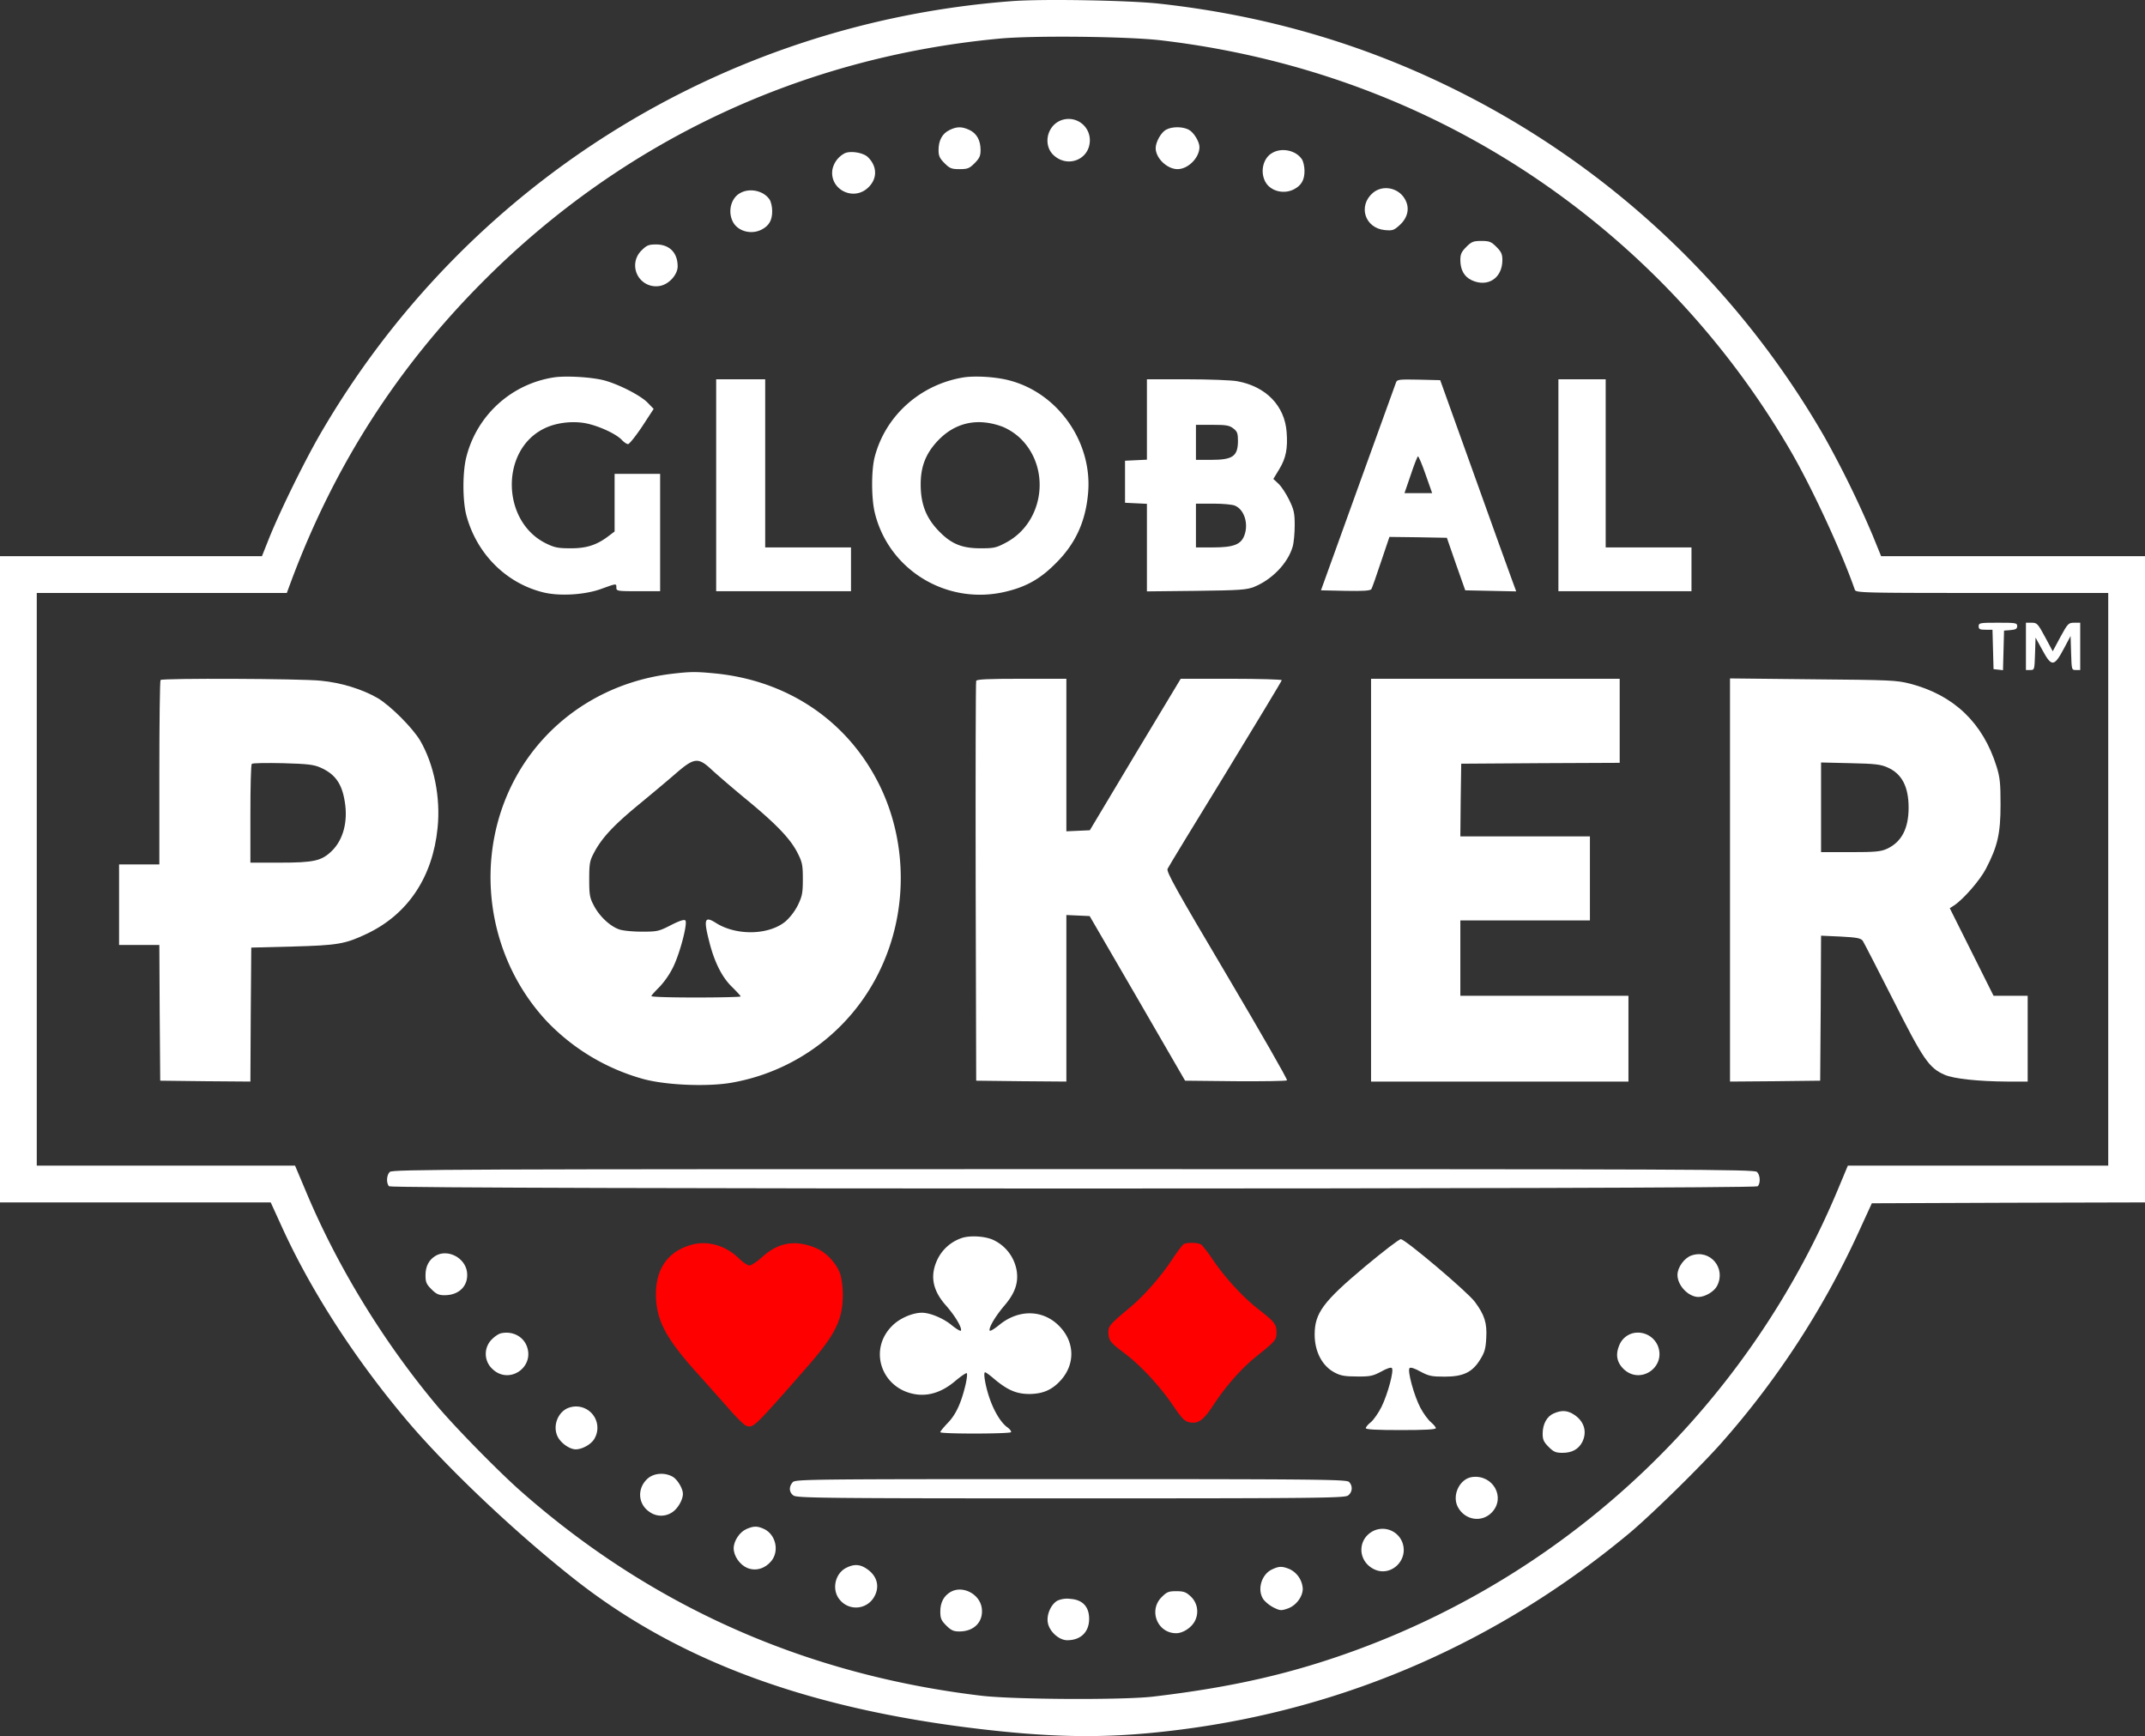 <svg xmlns="http://www.w3.org/2000/svg" width="1225" height="991.322" viewBox="0 0 1225 991.322">
  <rect x="0" y="0" width="1225" height="991.322" fill="#333333" stroke="none"/>
  <g id="gp-round-white-logo_1_" data-name="gp-round-white-logo (1)" transform="translate(0 991.582)">
    <path id="Path_94" data-name="Path 94" d="M577.5-990.9c-165.4,12.6-312.5,105-395.1,248-8.9,15.5-22.2,42.6-28.5,58.1L149.6-674H0v369H154.6l6.3,13.8c16.8,37,42.4,76.5,72.5,111.9,22.6,26.5,60.4,62.3,93.5,88.5C388.7-41.7,466.6-13.8,571.5-3,609.9.9,637.9.7,674.5-4c94.6-12.1,181.8-50.3,256-112.1,12.9-10.8,41.1-38.5,52.9-51.9a488.712,488.712,0,0,0,77.8-119.5l7.8-17,78-.3,78-.2V-674H1074.3l-4.8-11.8A571.779,571.779,0,0,0,1042-742,499.028,499.028,0,0,0,825.7-943c-51.2-24.7-105.4-40.1-163.7-46.5C644.7-991.4,594.8-992.3,577.5-990.9Zm86,22.4c90.9,10.8,174.2,45.3,244.2,101.2A477.211,477.211,0,0,1,1021.5-736c12.5,21.1,30,58.8,37.8,81.2.6,1.7,5,1.8,72.7,1.8h72v327H1055.3l-5.3,12.7A475.715,475.715,0,0,1,775.4-49.7c-36.9,13.6-71.2,21.5-116.9,26.9-17.3,2-79.1,1.7-98-.5C460.4-35.2,372.5-74.1,298-139.6c-12.7-11.1-37.7-36.6-48.1-48.9-30.8-36.6-57.5-80.3-75.4-123.3l-6-14.2H21V-653H163.8l2.7-7.3c24.7-65.9,60.7-121.9,110-171.2,79.5-79.6,181.3-127.4,293.9-138C589.8-971.4,644.5-970.8,663.5-968.5Z" fill="#fff"/>
    <path id="Path_95" data-name="Path 95" d="M605.3-922.6c-7.7,3.5-9.6,14.3-3.4,19.8,8,7.2,20.2,2.3,20.5-8.3A12.128,12.128,0,0,0,605.3-922.6Z" fill="#fff"/>
    <path id="Path_96" data-name="Path 96" d="M542.2-917.3c-4.1,2-6.2,5.9-6.2,11.4,0,3.3.6,4.7,3.4,7.5,3,3,4,3.4,8.6,3.4s5.6-.4,8.6-3.4c2.8-2.8,3.4-4.2,3.4-7.5,0-5.6-2.2-9.5-6.4-11.5C549.3-919.4,546.4-919.4,542.2-917.3Z" fill="#fff"/>
    <path id="Path_97" data-name="Path 97" d="M665.9-917.5c-2.8,1.5-5.9,7-5.9,10.5,0,5.7,6.5,12,12.5,12s12.5-6.5,12.5-12.6c0-3.1-3.3-8.5-6.1-9.9C675.4-919.4,669.3-919.4,665.9-917.5Z" fill="#fff"/>
    <path id="Path_98" data-name="Path 98" d="M726.8-904.4c-5.3,2.8-7.3,10.5-4.3,16.4,2.8,5.5,10.5,7.6,16.5,4.5,4.2-2.2,6-5.3,6-10.5,0-2.5-.7-5.6-1.6-6.8C740-905.7,732.2-907.4,726.8-904.4Z" fill="#fff"/>
    <path id="Path_99" data-name="Path 99" d="M482.5-904.1a13.484,13.484,0,0,0-7.1,9.3c-1.8,11.1,11.5,18.2,20,10.7,5.8-5.1,5.8-12.5.1-17.9C492.9-904.4,485.8-905.6,482.5-904.1Z" fill="#fff"/>
    <path id="Path_100" data-name="Path 100" d="M784.1-881.5c-8.7,7.4-4.7,20.2,6.8,21.3,4.5.4,5.2.1,8.5-2.9,4.8-4.4,5.9-10.1,2.7-15.2C798.3-884.5,789.6-886.1,784.1-881.5Z" fill="#fff"/>
    <path id="Path_101" data-name="Path 101" d="M422.8-881.4c-5.3,2.8-7.3,10.5-4.3,16.4,2.8,5.5,10.5,7.6,16.5,4.5,4.2-2.2,6-5.3,6-10.5,0-2.5-.7-5.6-1.6-6.8C436-882.7,428.2-884.4,422.8-881.4Z" fill="#fff"/>
    <path id="Path_102" data-name="Path 102" d="M837.4-850.6c-2.8,2.8-3.4,4.2-3.4,7.5,0,5.6,2.2,9.5,6.4,11.5,9.2,4.3,17.6-1.1,17.6-11.5,0-3.3-.6-4.7-3.4-7.5-3-3-4-3.4-8.6-3.4S840.4-853.6,837.4-850.6Z" fill="#fff"/>
    <path id="Path_103" data-name="Path 103" d="M366.4-848.6a11.906,11.906,0,0,0,10.4,20.3c5.2-.9,10.2-6.4,10.2-11.2,0-7.8-4.7-12.5-12.3-12.5C370.5-852,369.3-851.5,366.4-848.6Z" fill="#fff"/>
    <path id="Path_104" data-name="Path 104" d="M316.4-776.1a61.072,61.072,0,0,0-50,45.2c-2.3,8.6-2.3,25.3,0,33.8,5.9,21.7,22.5,38.4,43.6,43.7,9.4,2.4,24.2,1.5,33.6-2,8.6-3.1,8.4-3.1,8.4-.6,0,1.9.7,2,12.5,2H377v-67H351v32.9l-3.3,2.5c-6.8,5.2-12.6,7.1-21.7,7.1-7.3,0-9.3-.4-14.2-2.8-25.4-12.5-26.2-53.1-1.2-65.5,6.5-3.3,15.6-4.5,23.3-3.2,7.4,1.3,17.8,6,21.2,9.6,1.2,1.3,2.8,2.4,3.6,2.4.7,0,4.3-4.5,8-10l6.6-10.1-3.4-3.5c-4-4.2-17-10.8-25.3-12.9C337.3-776.3,323.1-777.1,316.4-776.1Z" fill="#fff"/>
    <path id="Path_105" data-name="Path 105" d="M550.4-776.1c-24.8,4-44.8,21.9-50.9,45.6-1.9,7.5-1.9,23.1,0,31.3,7.9,33.5,42.1,53.9,75.9,45.2,11.2-2.8,19-7.3,27.6-16,11.2-11.1,17-23.8,18.4-40,2.6-29-17.1-57.2-45.1-64.4C568.7-776.4,557.1-777.1,550.4-776.1Zm22.2,28.2a33.941,33.941,0,0,1,10.2,6.7c17.5,17.1,13.4,47.7-8,59.3-5.8,3.1-7,3.4-14.8,3.4-10.2,0-16.2-2.3-22.8-8.8-8-7.8-11.4-15.9-11.4-27.7,0-10,2.8-17.3,9.3-24.4C545.1-750.3,558.1-753.3,572.6-747.9Z" fill="#fff"/>
    <path id="Path_106" data-name="Path 106" d="M409-714.5V-654h77v-25H437v-96H409Z" fill="#fff"/>
    <path id="Path_107" data-name="Path 107" d="M655-752v22.9l-6.2.3-6.3.3v24l6.3.3,6.2.3v50l28.3-.3c25.1-.3,28.7-.6,33-2.3,10.2-4.2,19.1-13.4,21.9-22.8.7-2.3,1.2-7.9,1.2-12.4,0-7.1-.5-9-3.2-14.5-1.7-3.5-4.4-7.6-6-9.1l-3-2.8,3.4-5.6c3.8-6.3,4.9-11.7,4.2-21.1-1.1-15.1-11.8-26.1-28.2-29.1-3.3-.6-16.2-1.1-28.8-1.1H655Zm49.4,5.1c2.2,1.7,2.6,2.8,2.6,7.2-.1,8.7-3,10.7-15.4,10.7H683v-20h9.4C700.3-749,702.1-748.7,704.4-746.9Zm1,44.1c5.2,2.3,7.7,10.2,5.3,16.8-1.9,5.3-6.1,7-17.9,7H683v-25h10C698.4-704,704-703.5,705.4-702.8Z" fill="#fff"/>
    <path id="Path_108" data-name="Path 108" d="M797.3-773.3c-.4,1-10.2,28.1-21.8,60.3l-21.1,58.5,14,.3c10.5.2,14.1-.1,14.8-1,.4-.7,2.9-7.7,5.5-15.6l4.8-14.2,16.4.2,16.4.3,5.2,15,5.3,15,14.5.3,14.6.3-2.5-6.8c-1.4-3.8-11.2-30.9-21.7-60.3l-19.2-53.5-12.3-.3C799.2-775,797.9-774.9,797.3-773.3Zm16.9,52.8,3.7,10.5H802.1l3.6-10.5c1.9-5.8,3.8-10.5,4.1-10.5C810.2-731,812.2-726.3,814.2-720.5Z" fill="#fff"/>
    <path id="Path_109" data-name="Path 109" d="M890-714.5V-654h76v-25H917v-96H890Z" fill="#fff"/>
    <path id="Path_110" data-name="Path 110" d="M1130-634c0,1.7.7,2,4,2h3.9l.3,11.2.3,11.3,2.7.3,2.7.3.3-11.3.3-11.3,3.8-.3c2.9-.3,3.7-.7,3.7-2.3,0-1.8-.8-1.9-11-1.9C1130.7-636,1130-635.9,1130-634Z" fill="#fff"/>
    <path id="Path_111" data-name="Path 111" d="M1157-622.5V-609h2.5c2.4,0,2.4-.2,2.7-9.3l.3-9.2,4,7.3c5.1,9.4,6.6,9.4,12-.7l4-7.5.3,9.7c.3,9.6.3,9.7,2.7,9.7h2.5v-27h-3.4c-3.3,0-3.7.4-7.9,8.1l-4.4,8.2-4.4-8.2c-4.1-7.6-4.6-8.1-7.6-8.1H1157Z" fill="#fff"/>
    <path id="Path_112" data-name="Path 112" d="M384.2-606.9c-33,3.8-62,20.3-81.1,45.9-33.8,45.4-29.9,110.7,9.2,152.6a120.724,120.724,0,0,0,55.3,33c13.1,3.5,36.4,4.4,49.9,2.1a116.084,116.084,0,0,0,88.2-71.5c12.6-31.2,11.5-67.5-3-97.6-17.8-36.8-51.9-60.3-93.8-64.6C397.6-608.1,394.7-608.1,384.2-606.9Zm22.1,54.7c2.9,2.7,11.7,10.3,19.7,16.9,17.4,14.3,25.5,22.8,29.5,30.8,2.7,5.3,3,7,3,15,0,7.8-.4,9.7-2.8,14.7a32.787,32.787,0,0,1-6.8,9.1c-9.4,8.1-28.1,8.6-39.9,1.2-6.6-4.2-7.3-2.4-3.9,10.8,2.9,11.5,7.3,20.3,13.1,25.8,2.6,2.6,4.8,5,4.8,5.3s-11.5.6-25.5.6-25.5-.3-25.5-.8c0-.4,2.1-2.7,4.6-5.2a47.552,47.552,0,0,0,7.9-11.5c4-8.3,8.3-25.1,6.9-26.5-.7-.7-3.6.3-8.3,2.7-6.8,3.5-7.8,3.7-16.4,3.7-5.1,0-10.9-.5-13.1-1.3-5.2-1.8-11.2-7.4-14.4-13.5-2.4-4.5-2.7-6.2-2.7-15.1s.3-10.6,2.7-15.1c4.4-8.4,11-15.5,24.9-27,7.3-6,17.1-14.2,21.7-18.2C396.4-559,398.7-559.3,406.3-552.2Z" fill="#fff"/>
    <path id="Path_113" data-name="Path 113" d="M91.7-603.3c-.4.3-.7,24.2-.7,53V-498H68v46H91l.2,38.7.3,38.8,25.7.3,25.8.2.2-38.2.3-38.3,23.5-.6c25.8-.7,30.1-1.4,42.5-7.3,23.4-11.1,37.6-32.3,40.4-60.4,1.8-17.3-2-36.3-10-50-4.4-7.3-16.8-19.7-24.1-24.1-8.8-5.1-20.9-8.9-32.7-10C171.9-604.1,92.8-604.4,91.7-603.3Zm91.3,50c8.4,3.7,12.3,9.2,13.9,19.5,1.9,11.3-.9,21.8-7.4,28.1-5.8,5.7-10.3,6.7-29.7,6.7H143v-27.8c0-15.3.3-28.2.8-28.6.4-.5,8.4-.6,17.7-.4C175.7-555.4,179.2-555,183-553.3Z" fill="#fff"/>
    <path id="Path_114" data-name="Path 114" d="M557.5-602.8c-.3.7-.4,52.4-.3,114.8l.3,113.5,25.8.3,25.7.2v-95.1l6.6.3,6.7.3,27.3,47,27.2,47,28.8.3c15.8.1,29.1-.1,29.4-.5.4-.5-15-27.3-34.2-59.8-29.1-49.1-34.8-59.3-34-61,.5-1.1,15.4-25.6,33.1-54.4,17.6-28.9,32.1-52.8,32.1-53.3,0-.4-13-.8-28.9-.8H674.3l-26,43.2-25.9,43.3-6.7.3-6.7.3V-604H583.5C564-604,557.8-603.7,557.5-602.8Z" fill="#fff"/>
    <path id="Path_115" data-name="Path 115" d="M783-489v115H930v-49H834v-43h74v-48H834l.2-20.8.3-20.7,45.3-.3L925-556v-48H783Z" fill="#fff"/>
    <path id="Path_116" data-name="Path 116" d="M988-489.1V-374l25.8-.2,25.7-.3.3-41.4.2-41.4,11.2.5c9.3.5,11.4.9,12.6,2.4.7,1.1,8.5,16.2,17.3,33.6,17.2,34.1,20.5,39,29.4,42.9,5.2,2.3,19.3,3.8,35.8,3.9H1158v-49h-19.5L1126-448l-12.5-25,2.5-1.6c5.4-3.6,14.8-14.4,18.2-21,6.6-12.7,8.3-20,8.3-36.4,0-12.4-.3-15.6-2.3-22-7.8-24.9-24.4-40.7-49.4-47.2-7.8-2-11.3-2.1-55.5-2.5l-47.3-.5Zm90.1-64.2c8.1,3.6,11.9,11,11.9,22.9,0,12-4.1,19.7-12.4,23.5-3.5,1.6-6.7,1.9-20.8,1.9H1040v-51.2l16.8.4C1071-555.5,1074.2-555.1,1078.1-553.3Z" fill="#fff"/>
    <path id="Path_117" data-name="Path 117" d="M222.6-322.4c-1.9,1.8-2.1,6.5-.4,8.2s779.9,1.7,781.6,0,1.5-6.4-.4-8.2c-1.4-1.5-38.2-1.6-390.4-1.6S224-323.9,222.6-322.4Z" fill="#fff"/>
    <path id="Path_118" data-name="Path 118" d="M548.8-284.5a23.806,23.806,0,0,0-13.3,11.8c-4.5,9.2-3.1,17.7,4.6,26.4,5.3,6,9.3,12.7,8.7,14.5-.2.5-2.6-.9-5.3-3.1-4.7-3.9-12.3-7.1-17-7.1-5.4,0-12.8,3.2-17,7.5-14.1,14-5.7,36.8,14.4,39.2,7.3.8,14.5-1.7,21.5-7.6,3.3-2.8,6.3-4.8,6.7-4.6.4.3.1,3.1-.6,6.3-2.5,10.6-5.5,17.2-10.1,22-2.4,2.5-4.4,4.9-4.4,5.4,0,1.1,39.7,1,40.4,0,.3-.5-.8-1.9-2.4-3-3.5-2.7-7.3-8.9-9.9-16.5-2.3-6.6-3.7-14.7-2.5-14.7.4,0,2.8,1.7,5.3,3.9,7.7,6.4,12.7,8.5,20.1,8.5,7.9-.1,13.2-2.5,18.3-8.4,7.4-8.7,7.4-20.3-.1-29-9.2-10.8-24-11.6-35.7-1.9-2.7,2.2-5.1,3.6-5.3,3.1-.6-1.8,3.4-8.4,8.6-14.5,5.7-6.7,7.8-12.5,6.9-19.2a23.728,23.728,0,0,0-13.5-18.1C562.4-285.8,553.4-286.3,548.8-284.5Z" fill="#fff"/>
    <path id="Path_119" data-name="Path 119" d="M779.7-268.5c-24.1,20.2-28.9,26.7-28.9,39,0,9.7,4.3,18,11.5,21.7,3.4,1.8,5.9,2.2,12.7,2.2,7.5.1,9.1-.3,13.8-2.8,3.2-1.8,5.6-2.6,6.1-2,1.3,1.3-2.3,14.7-5.9,22.1-1.7,3.4-4.4,7.3-6,8.7-1.7,1.3-3,2.9-3,3.5,0,.8,6.5,1.1,20,1.1s20-.3,20-1.1c0-.6-1.3-2.1-2.8-3.4-1.6-1.3-4.3-5-6-8.2-3.6-6.8-7.6-21.3-6.2-22.7.6-.6,3,.2,6.2,2,4.7,2.5,6.3,2.9,13.8,2.9,10.7,0,15.9-2.5,20.4-9.9,2.5-4,3.1-6.2,3.4-12.3.5-8.4-1-13.1-6.5-20.5-4.1-5.6-39.8-35.8-42.3-35.8C799-284,789.9-277,779.7-268.5Z" fill="#fff"/>
    <path id="Path_120" data-name="Path 120" d="M395.7-281c-13.8,3.5-21.1,13.4-21.1,28.5.1,14.7,5.5,25,24,45.5,4.7,5.2,12.4,13.9,17.1,19.2,4.6,5.3,9.3,10,10.4,10.3,4.2,1.4,4.1,1.5,34.8-33.5,15.7-17.9,20.2-26.6,20.4-40a49.234,49.234,0,0,0-1.2-12.3c-1.8-6.2-7.8-12.9-13.8-15.5-11.8-5-21.6-3.5-30.8,4.8-3.1,2.8-6.4,5-7.5,5s-3.9-1.9-6.2-4.2C414.6-280.2,404.6-283.2,395.7-281Z" fill="red"/>
    <path id="Path_121" data-name="Path 121" d="M676.2-281.3c-.7.3-3.7,4.2-6.6,8.6-6.8,10.3-16.2,21-24.5,27.9-10.7,8.9-12.1,10.4-12.1,13.6,0,4.8.8,6,8.5,11.8,9.6,7.1,20.6,18.9,28.3,30.2,5.3,7.8,6.8,9.2,9.6,9.8,5,.9,7.8-1.2,13.4-9.6,6.8-10.6,16.2-21.2,24.5-27.9,11.1-8.9,11.7-9.5,11.7-13.9,0-4.6-1.1-6-10.2-13.1-8.7-6.7-19-17.9-25.7-27.7a88.471,88.471,0,0,0-6.9-9.2C684.6-282,678.7-282.3,676.2-281.3Z" fill="red"/>
    <path id="Path_122" data-name="Path 122" d="M248.9-274.6c-3.9,2.3-5.9,6-5.9,11.2,0,3.9.5,5.1,3.4,8,2.8,2.8,4.2,3.4,7.5,3.4,8.5,0,13.8-5.6,12.8-13.3C265.6-273.4,255.8-278.5,248.9-274.6Z" fill="#fff"/>
    <path id="Path_123" data-name="Path 123" d="M966-274.7c-4.1,1.4-8,6.8-8,11.1,0,6.1,6.3,12.6,12,12.6,3.7,0,9-3.1,10.6-6.3C985.9-267.4,976.7-278.4,966-274.7Z" fill="#fff"/>
    <path id="Path_124" data-name="Path 124" d="M286.3-230.3c-1.3.2-3.6,1.7-5.2,3.3a11.667,11.667,0,0,0,0,17c9.5,9.4,24.7-.9,19.6-13.3C298.4-228.7,292.5-231.6,286.3-230.3Z" fill="#fff"/>
    <path id="Path_125" data-name="Path 125" d="M932.5-230.3a11.506,11.506,0,0,0-7.9,7.3c-2,5-1.2,9.3,2.5,13,9.5,9.4,24.7-.9,19.6-13.3A12.358,12.358,0,0,0,932.5-230.3Z" fill="#fff"/>
    <path id="Path_126" data-name="Path 126" d="M325.3-187.9c-6.4,1.9-9.9,10.2-6.9,16.5,1.8,3.8,6.9,7.4,10.4,7.4,3.9,0,9.2-3.1,10.8-6.3A12.183,12.183,0,0,0,325.3-187.9Z" fill="#fff"/>
    <path id="Path_127" data-name="Path 127" d="M887.3-184.5c-3.9,1.7-6.3,6.1-6.3,11.6,0,3.3.6,4.7,3.4,7.5,2.9,2.9,4.1,3.4,8,3.4,5.3,0,9-2,11.2-6.1,2.9-5.8,1.2-11.8-4.5-15.6C895.2-186.3,891.9-186.5,887.3-184.5Z" fill="#fff"/>
    <path id="Path_128" data-name="Path 128" d="M370.1-147.5c-6.3,5.4-6,14.6.8,19.2a11.289,11.289,0,0,0,12.9.3c3.2-2,6.2-7.1,6.2-10.6,0-3.1-3.3-8.5-6.1-9.9C379.4-150.9,373.6-150.4,370.1-147.5Z" fill="#fff"/>
    <path id="Path_129" data-name="Path 129" d="M840.8-148.2c-7.2.9-11.8,10.5-8.2,17.2,4.1,7.6,13.8,9,19.5,2.9C860-136.6,852.6-149.7,840.8-148.2Z" fill="#fff"/>
    <path id="Path_130" data-name="Path 130" d="M452.7-145.2c-2.3,2.6-2.1,5.8.5,7.6,2,1.4,18.7,1.6,158.3,1.6s156.3-.2,158.3-1.6a5.071,5.071,0,0,0,.6-7.8c-1.4-1.4-17.2-1.6-158.8-1.6C460.5-147,454.2-146.9,452.7-145.2Z" fill="#fff"/>
    <path id="Path_131" data-name="Path 131" d="M426.3-118.5c-3.9,1.7-7.3,6.8-7.3,11,0,4.4,3.5,9.4,7.7,11.2,4.8,2,10.1.5,13.7-3.8,4.8-5.7,2.7-15.2-4-18.4C432.5-120.3,430.5-120.3,426.3-118.5Z" fill="#fff"/>
    <path id="Path_132" data-name="Path 132" d="M784.3-117.4c-9.1,4.6-9.1,16.9.1,21.7,9.8,5.1,20.6-5.2,16.3-15.6A12.084,12.084,0,0,0,784.3-117.4Z" fill="#fff"/>
    <path id="Path_133" data-name="Path 133" d="M483.4-96.4c-6.6,3.2-8.6,12.7-3.8,18.3a11.9,11.9,0,0,0,19.1-.8c4-6,2.6-12.6-3.6-16.8C491.2-98.4,487.8-98.6,483.4-96.4Z" fill="#fff"/>
    <path id="Path_134" data-name="Path 134" d="M726.2-95.3c-6,3-8.4,11.9-4.5,17.2a19.451,19.451,0,0,0,5.8,4.5c3.5,1.7,4.2,1.8,7.9.5,4.7-1.6,8.6-6.7,8.6-11.3a13.257,13.257,0,0,0-7.5-11.2C732.1-97.4,730.3-97.3,726.2-95.3Z" fill="#fff"/>
    <path id="Path_135" data-name="Path 135" d="M542.9-82.6c-3.9,2.3-5.9,6-5.9,11.2,0,3.9.5,5.1,3.4,8,2.8,2.8,4.2,3.4,7.5,3.4,8.5,0,13.8-5.6,12.8-13.3C559.6-81.4,549.8-86.5,542.9-82.6Z" fill="#fff"/>
    <path id="Path_136" data-name="Path 136" d="M663.4-79.6C655.8-72,661-59,671.7-59c4,0,9.1-3.4,10.9-7.4a11.736,11.736,0,0,0-2.8-13.8c-2.5-2.3-3.9-2.8-8-2.8C667.4-83,666.4-82.6,663.4-79.6Z" fill="#fff"/>
    <path id="Path_137" data-name="Path 137" d="M603.9-77.6c-3.7,2.1-6.3,8-5.5,12.5.8,5,6.3,10.1,11.1,10.1,7.7,0,12.5-4.7,12.5-12.2,0-6.9-3.7-10.9-10.6-11.4A13.943,13.943,0,0,0,603.9-77.6Z" fill="#fff"/>
  </g>
</svg>
